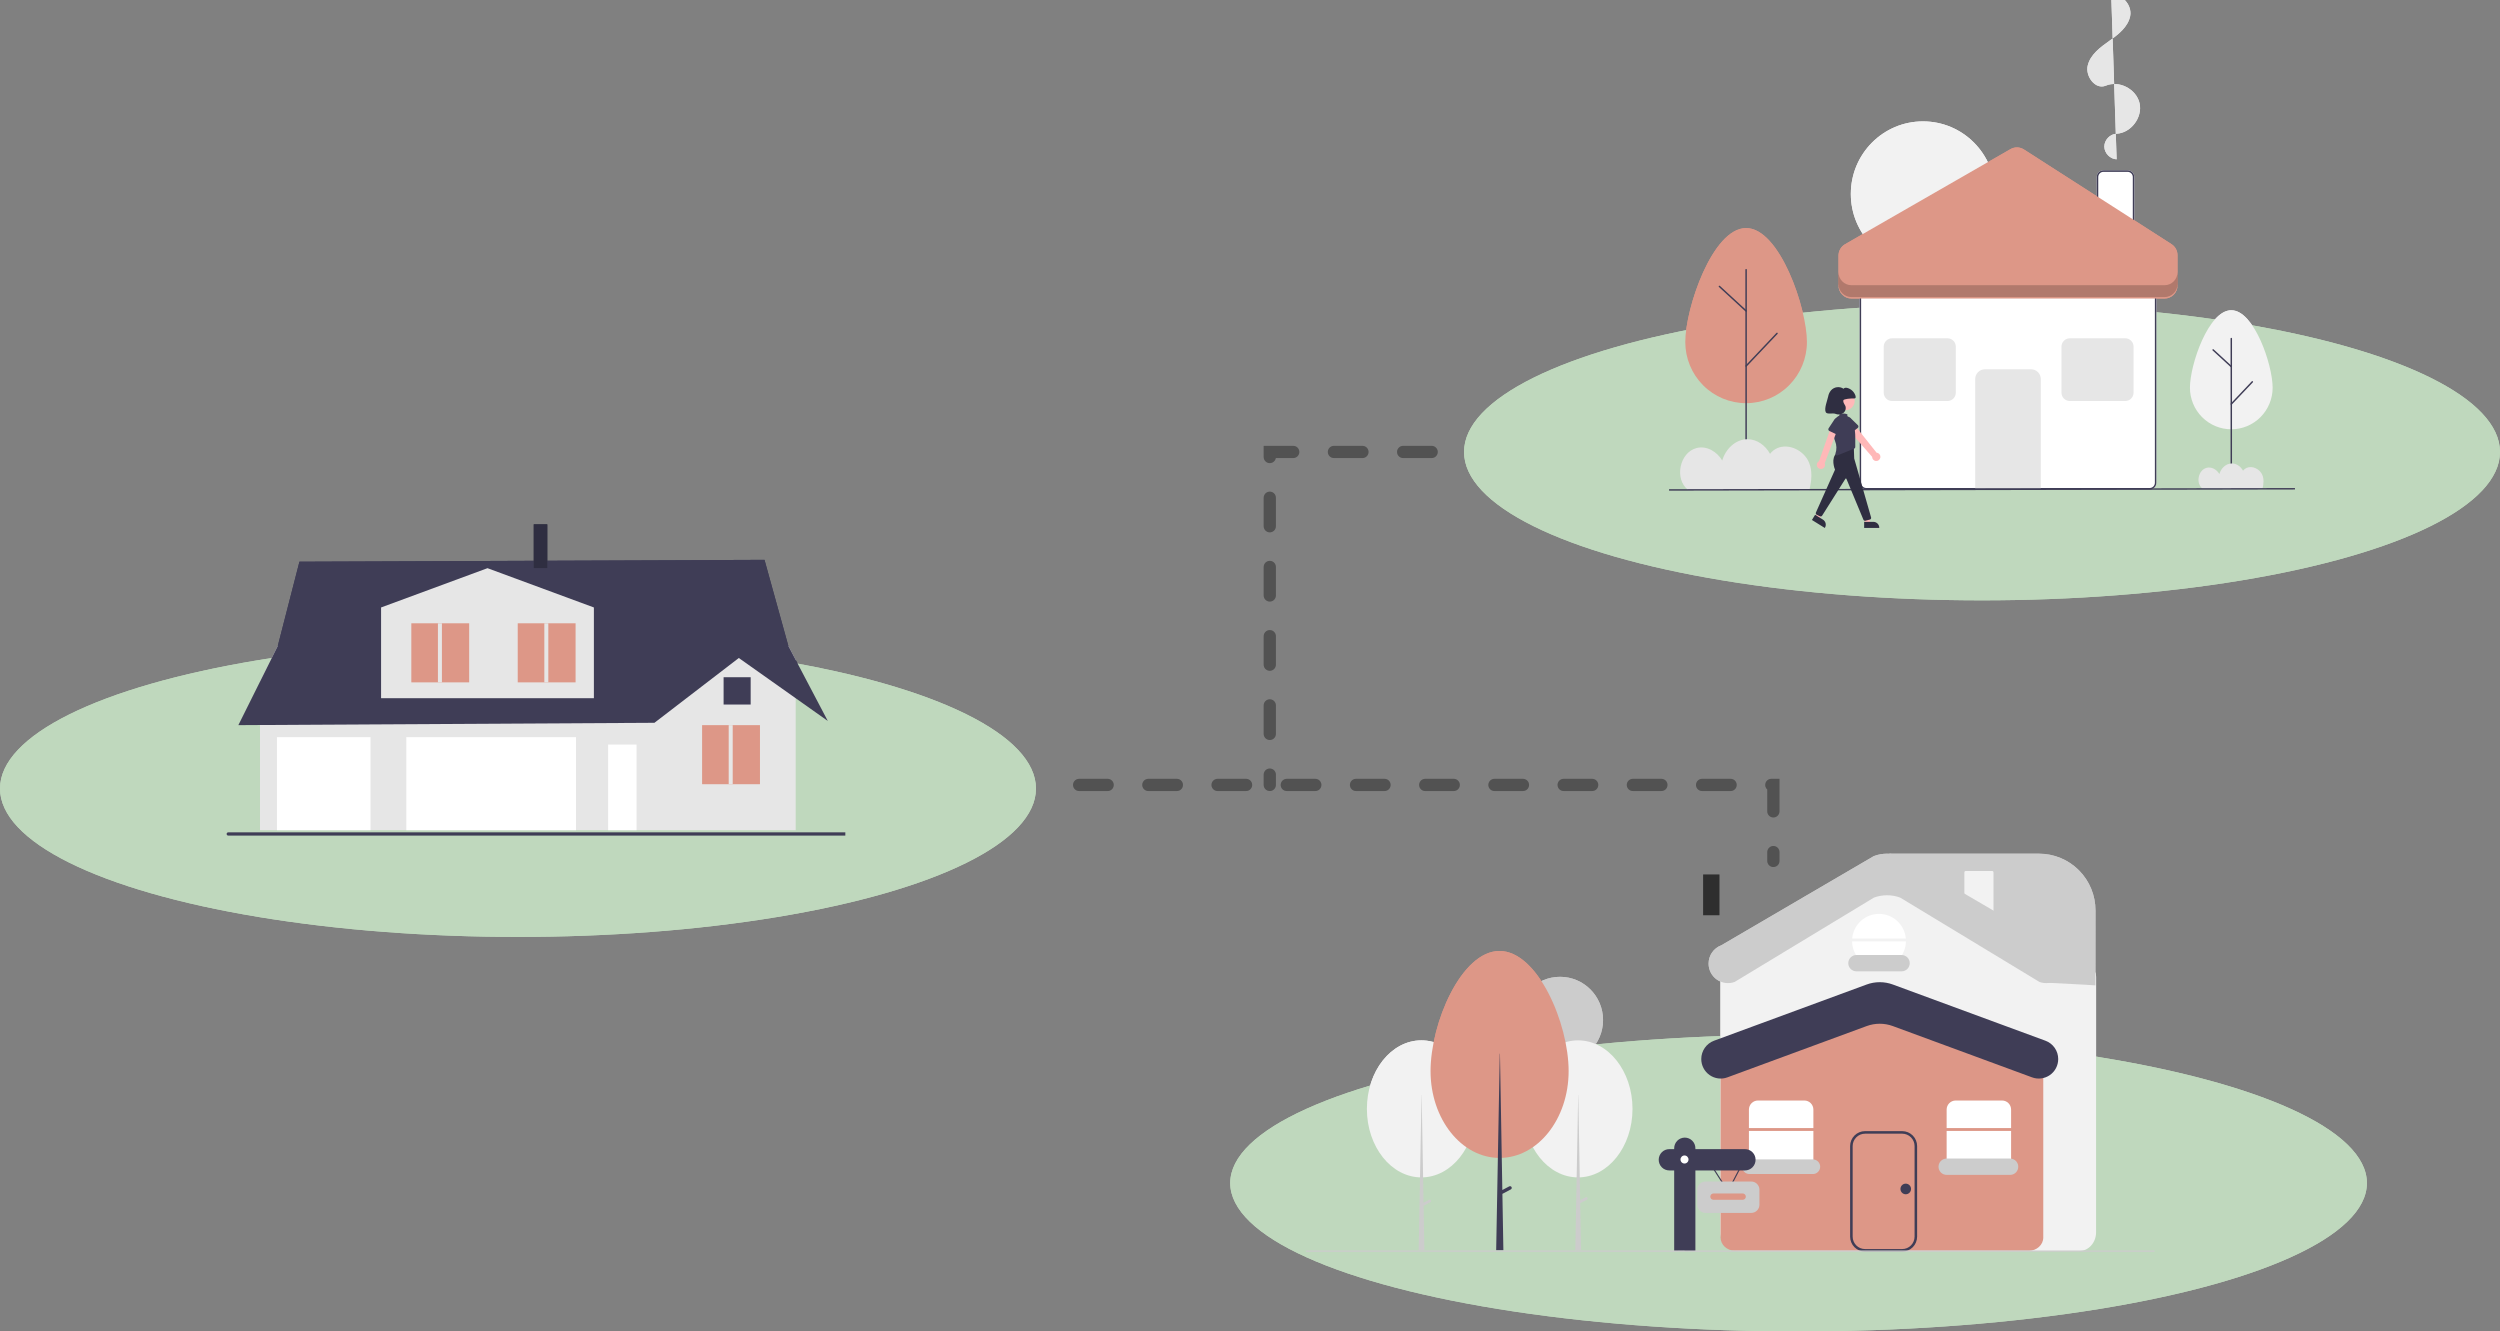 <svg width="614" height="327" viewBox="0 0 614 327" fill="none" xmlns="http://www.w3.org/2000/svg">
<rect x="0" y="0" width="614" height="327" fill="#808080" stroke="none"/>
<ellipse cx="127.217" cy="193.667" rx="127.217" ry="36.444" fill="#BFD8BD"/>
<ellipse cx="441.727" cy="290.556" rx="139.586" ry="36.444" fill="#BFD8BD"/>
<ellipse cx="486.783" cy="111" rx="127.217" ry="36.444" fill="#BFD8BD"/>
<g clip-path="url(#clip0_50_21)">
<path d="M527.97 120.218H458.36C457.928 120.217 457.515 120.045 457.209 119.738C456.904 119.431 456.733 119.015 456.732 118.581V70.775C456.733 70.341 456.904 69.924 457.209 69.618C457.515 69.311 457.928 69.138 458.36 69.138H527.97C528.401 69.138 528.815 69.311 529.12 69.618C529.425 69.924 529.597 70.341 529.598 70.775V118.581C529.597 119.015 529.425 119.431 529.12 119.738C528.815 120.045 528.401 120.217 527.97 120.218Z" fill="white"/>
<path d="M527.97 120.218H458.36C457.928 120.217 457.515 120.045 457.209 119.738C456.904 119.431 456.733 119.015 456.732 118.581V70.775C456.733 70.341 456.904 69.924 457.209 69.618C457.515 69.311 457.928 69.138 458.36 69.138H527.97C528.401 69.138 528.815 69.311 529.12 69.618C529.425 69.924 529.597 70.341 529.598 70.775V118.581C529.597 119.015 529.425 119.431 529.12 119.738C528.815 120.045 528.401 120.217 527.97 120.218ZM458.36 69.501C458.024 69.502 457.702 69.636 457.465 69.875C457.228 70.113 457.094 70.437 457.094 70.775V118.581C457.094 118.918 457.228 119.242 457.465 119.481C457.702 119.719 458.024 119.854 458.36 119.854H527.97C528.305 119.854 528.627 119.719 528.865 119.481C529.102 119.242 529.235 118.918 529.236 118.581V70.775C529.235 70.437 529.102 70.113 528.865 69.875C528.627 69.636 528.305 69.502 527.97 69.501H458.36Z" fill="#3F3D56"/>
<path d="M501.223 119.93H485.107V93.097C485.108 92.461 485.359 91.85 485.807 91.4C486.254 90.95 486.861 90.697 487.494 90.697H498.836C499.469 90.697 500.075 90.95 500.523 91.4C500.97 91.85 501.222 92.461 501.223 93.097V119.93Z" fill="#E6E6E6"/>
<path d="M524.173 58.947H514.97V43.478C514.97 43.044 515.142 42.628 515.447 42.321C515.752 42.014 516.166 41.841 516.598 41.841H522.546C522.977 41.841 523.391 42.014 523.696 42.321C524.001 42.628 524.173 43.044 524.173 43.478V58.947Z" fill="white"/>
<path d="M524.173 58.947H514.97V43.478C514.97 43.044 515.142 42.628 515.447 42.321C515.752 42.014 516.166 41.841 516.598 41.841H522.546C522.977 41.841 523.391 42.014 523.696 42.321C524.001 42.628 524.173 43.044 524.173 43.478V58.947ZM515.332 58.583H523.812V43.478C523.811 43.14 523.678 42.817 523.44 42.578C523.203 42.339 522.881 42.205 522.546 42.205H516.598C516.262 42.205 515.94 42.339 515.703 42.578C515.466 42.817 515.332 43.14 515.332 43.478V58.583Z" fill="#3F3D56"/>
<path d="M472.285 65.461C482.073 65.461 490.007 57.481 490.007 47.637C490.007 37.793 482.073 29.812 472.285 29.812C462.497 29.812 454.562 37.793 454.562 47.637C454.562 57.481 462.497 65.461 472.285 65.461Z" fill="#F2F2F2"/>
<path d="M519.847 39.129C518.251 39.078 516.831 37.614 516.819 36.008C516.808 34.402 518.208 32.918 519.803 32.845C523.355 32.681 526.263 28.848 525.481 25.359C524.7 21.87 520.438 19.662 517.159 21.046C514.645 22.108 512.103 18.762 512.741 16.094C513.378 13.427 515.79 11.636 518.022 10.059C520.253 8.481 522.641 6.63 523.179 3.94C523.718 1.251 520.96 -1.97 518.531 -0.724" fill="#E6E6E6"/>
<path d="M478.3 98.491H464.687C464.144 98.49 463.623 98.273 463.239 97.887C462.855 97.501 462.64 96.977 462.639 96.431V85.144C462.64 84.598 462.856 84.074 463.239 83.688C463.623 83.302 464.144 83.085 464.687 83.084H478.3C478.843 83.085 479.364 83.302 479.748 83.688C480.132 84.074 480.347 84.598 480.348 85.144V96.431C480.348 96.977 480.132 97.501 479.748 97.887C479.364 98.273 478.843 98.49 478.3 98.491Z" fill="#E6E6E6"/>
<path d="M521.958 98.491H508.344C507.801 98.49 507.281 98.273 506.897 97.887C506.513 97.501 506.297 96.977 506.296 96.431V85.144C506.297 84.598 506.513 84.074 506.897 83.688C507.281 83.302 507.801 83.085 508.344 83.084H521.958C522.501 83.085 523.021 83.302 523.405 83.688C523.789 84.074 524.005 84.598 524.006 85.144V96.431C524.005 96.977 523.789 97.501 523.405 97.887C523.021 98.273 522.501 98.49 521.958 98.491Z" fill="#E6E6E6"/>
<path d="M451.535 70.121V62.765C451.535 62.2 451.683 61.645 451.965 61.157C452.247 60.668 452.653 60.263 453.14 59.983L493.774 36.624C494.279 36.335 494.852 36.189 495.433 36.203C496.014 36.217 496.58 36.391 497.069 36.705L533.321 59.96C533.773 60.25 534.145 60.65 534.402 61.122C534.66 61.594 534.795 62.124 534.795 62.663V70.121C534.795 70.971 534.459 71.786 533.861 72.387C533.263 72.988 532.453 73.326 531.608 73.326H454.722C453.877 73.326 453.066 72.988 452.468 72.387C451.871 71.786 451.535 70.971 451.535 70.121Z" fill="#DD9787"/>
<path opacity="0.2" d="M531.608 70.051H454.722C453.877 70.051 453.066 69.714 452.468 69.112C451.871 68.511 451.535 67.696 451.535 66.846V69.756C451.535 70.606 451.871 71.422 452.468 72.023C453.066 72.624 453.877 72.962 454.722 72.962H531.608C532.453 72.962 533.263 72.624 533.861 72.023C534.459 71.422 534.795 70.606 534.795 69.756V66.846C534.795 67.696 534.459 68.511 533.861 69.112C533.263 69.714 532.453 70.051 531.608 70.051Z" fill="black"/>
<path d="M537.85 95.221C537.85 89.581 542.397 76.196 548.005 76.196C553.613 76.196 558.159 89.581 558.159 95.221C558.159 97.93 557.09 100.528 555.185 102.443C553.281 104.358 550.698 105.434 548.005 105.434C545.312 105.434 542.729 104.358 540.825 102.443C538.92 100.528 537.85 97.93 537.85 95.221Z" fill="#F2F2F2"/>
<path d="M548.005 120.001C547.957 120.001 547.911 119.982 547.877 119.948C547.843 119.913 547.824 119.867 547.824 119.819V83.147C547.824 83.098 547.843 83.052 547.877 83.018C547.911 82.984 547.957 82.965 548.005 82.965C548.053 82.965 548.099 82.984 548.133 83.018C548.167 83.052 548.186 83.098 548.186 83.147V119.819C548.186 119.867 548.167 119.913 548.133 119.948C548.099 119.982 548.053 120.001 548.005 120.001Z" fill="#3F3D56"/>
<path d="M548.005 99.409C547.969 99.409 547.935 99.399 547.905 99.379C547.876 99.36 547.853 99.332 547.839 99.299C547.825 99.266 547.821 99.23 547.827 99.195C547.833 99.16 547.85 99.128 547.874 99.102L553.036 93.654C553.052 93.636 553.072 93.623 553.094 93.613C553.115 93.603 553.139 93.598 553.163 93.597C553.186 93.597 553.21 93.601 553.232 93.61C553.254 93.618 553.274 93.631 553.292 93.648C553.309 93.664 553.323 93.684 553.332 93.706C553.342 93.728 553.347 93.751 553.348 93.775C553.348 93.799 553.344 93.823 553.336 93.845C553.327 93.867 553.314 93.888 553.298 93.905L548.136 99.353C548.119 99.371 548.099 99.385 548.076 99.395C548.054 99.404 548.029 99.409 548.005 99.409Z" fill="#3F3D56"/>
<path d="M548.005 90.224C547.96 90.224 547.916 90.207 547.883 90.176L543.422 86.074C543.404 86.058 543.39 86.038 543.38 86.017C543.37 85.995 543.364 85.972 543.363 85.948C543.362 85.924 543.365 85.9 543.373 85.878C543.381 85.855 543.394 85.834 543.41 85.817C543.426 85.799 543.445 85.785 543.467 85.775C543.488 85.765 543.512 85.759 543.536 85.758C543.559 85.757 543.583 85.76 543.605 85.769C543.628 85.777 543.648 85.789 543.666 85.806L548.127 89.908C548.154 89.933 548.173 89.965 548.181 90.001C548.189 90.036 548.187 90.074 548.173 90.108C548.16 90.142 548.137 90.171 548.107 90.192C548.077 90.213 548.041 90.224 548.005 90.224Z" fill="#3F3D56"/>
<path d="M413.906 83.999C413.906 75.701 420.594 56.012 428.844 56.012C437.094 56.012 443.782 75.701 443.782 83.999C443.782 87.983 442.208 91.805 439.407 94.622C436.605 97.44 432.806 99.022 428.844 99.022C424.882 99.022 421.083 97.44 418.281 94.622C415.48 91.805 413.906 87.983 413.906 83.999Z" fill="#DD9787"/>
<path d="M428.844 120.365C428.796 120.365 428.75 120.346 428.716 120.311C428.682 120.277 428.663 120.231 428.663 120.183V66.236C428.663 66.188 428.682 66.142 428.716 66.108C428.75 66.073 428.796 66.054 428.844 66.054C428.892 66.054 428.938 66.073 428.972 66.108C429.006 66.142 429.025 66.188 429.025 66.236V120.183C429.025 120.231 429.006 120.277 428.972 120.311C428.938 120.346 428.892 120.365 428.844 120.365Z" fill="#3F3D56"/>
<path d="M428.844 90.073C428.809 90.073 428.774 90.063 428.744 90.043C428.715 90.024 428.692 89.996 428.678 89.963C428.664 89.93 428.66 89.894 428.666 89.859C428.672 89.824 428.689 89.792 428.713 89.766L436.307 81.752C436.34 81.717 436.385 81.697 436.433 81.695C436.481 81.694 436.528 81.712 436.562 81.746C436.597 81.779 436.617 81.825 436.618 81.873C436.619 81.921 436.602 81.968 436.568 82.003L428.975 90.017C428.958 90.035 428.938 90.049 428.915 90.059C428.893 90.069 428.868 90.073 428.844 90.073Z" fill="#3F3D56"/>
<path d="M428.844 76.561C428.799 76.561 428.755 76.544 428.722 76.514L422.16 70.479C422.124 70.447 422.103 70.401 422.101 70.353C422.099 70.305 422.116 70.258 422.148 70.222C422.181 70.187 422.226 70.165 422.274 70.163C422.322 70.161 422.368 70.178 422.404 70.211L428.966 76.245C428.993 76.27 429.012 76.302 429.02 76.338C429.028 76.374 429.026 76.411 429.013 76.445C428.999 76.48 428.976 76.509 428.946 76.53C428.916 76.55 428.88 76.561 428.844 76.561Z" fill="#3F3D56"/>
<path d="M540.911 119.983C540.928 119.996 540.947 120.008 540.964 120.021H555.669C555.957 118.847 556.059 117.672 555.629 116.651C555.015 115.196 553.201 114.288 551.758 114.913C551.416 115.065 551.118 115.302 550.892 115.602C550.328 114.586 549.317 113.821 548.149 113.822C546.687 113.823 545.471 115.026 545.074 116.416C544.435 115.331 543.172 114.572 541.938 114.899C539.875 115.444 539.223 118.671 540.911 119.983Z" fill="#E6E6E6"/>
<path d="M414.578 120.308C414.612 120.335 414.649 120.359 414.684 120.385H444.37C444.951 118.015 445.157 115.642 444.288 113.581C443.05 110.645 439.386 108.812 436.473 110.073C435.783 110.38 435.182 110.858 434.727 111.463C433.588 109.414 431.546 107.869 429.19 107.87C426.237 107.872 423.782 110.301 422.981 113.106C421.69 110.916 419.142 109.385 416.651 110.044C412.485 111.145 411.169 117.658 414.578 120.308Z" fill="#E6E6E6"/>
<path d="M563.643 119.856L409.922 120.148L409.923 120.511L563.643 120.22L563.643 119.856Z" fill="#3F3D56"/>
<path d="M461.794 112.452C461.831 112.308 461.836 112.158 461.808 112.012C461.781 111.866 461.723 111.728 461.636 111.608C461.55 111.487 461.439 111.387 461.31 111.314C461.182 111.242 461.039 111.198 460.892 111.187L455.148 103.965L453.727 105.297L459.794 112.196C459.792 112.446 459.881 112.688 460.045 112.876C460.208 113.064 460.435 113.186 460.681 113.217C460.928 113.249 461.177 113.189 461.382 113.047C461.587 112.906 461.734 112.695 461.794 112.452Z" fill="#FFB8B8"/>
<path d="M456.25 105.112L454.435 106.51C454.383 106.55 454.324 106.578 454.26 106.593C454.197 106.607 454.131 106.608 454.067 106.595C454.004 106.581 453.944 106.554 453.891 106.516C453.839 106.477 453.795 106.427 453.764 106.37L452.658 104.365C452.457 104.098 452.37 103.762 452.415 103.431C452.46 103.099 452.634 102.799 452.899 102.596C453.164 102.393 453.498 102.305 453.828 102.349C454.158 102.394 454.456 102.568 454.659 102.834L456.29 104.424C456.337 104.47 456.373 104.525 456.397 104.586C456.42 104.647 456.43 104.712 456.427 104.777C456.423 104.843 456.405 104.906 456.375 104.964C456.344 105.022 456.302 105.073 456.25 105.112Z" fill="#3F3D56"/>
<path d="M453.202 100.752C454.476 100.752 455.51 99.713 455.51 98.431C455.51 97.149 454.476 96.11 453.202 96.11C451.927 96.11 450.894 97.149 450.894 98.431C450.894 99.713 451.927 100.752 453.202 100.752Z" fill="#FFB8B8"/>
<path d="M458.129 128.543H459.281L459.171 126.375H457.471L458.129 128.543Z" fill="#FFB8B8"/>
<path d="M457.835 128.165L460.104 128.165C460.294 128.165 460.482 128.203 460.657 128.276C460.833 128.349 460.992 128.456 461.126 128.591C461.261 128.726 461.367 128.886 461.44 129.063C461.513 129.239 461.55 129.428 461.55 129.619V129.667L457.835 129.667L457.835 128.165Z" fill="#2F2E41"/>
<path d="M445.845 126.903L446.825 127.512L447.865 125.609L446.679 124.862L445.845 126.903Z" fill="#FFB8B8"/>
<path d="M445.793 126.426L447.723 127.625C447.885 127.725 448.025 127.857 448.136 128.012C448.247 128.166 448.327 128.342 448.37 128.528C448.414 128.714 448.421 128.906 448.39 129.095C448.36 129.283 448.293 129.464 448.193 129.626L448.169 129.667L445.008 127.703L445.793 126.426Z" fill="#2F2E41"/>
<path d="M458.046 127.908C457.96 127.907 457.876 127.881 457.806 127.832C457.735 127.783 457.681 127.714 457.651 127.633L453.484 117.612C453.475 117.588 453.459 117.566 453.439 117.55C453.418 117.534 453.394 117.523 453.368 117.52C453.343 117.517 453.316 117.521 453.293 117.532C453.269 117.543 453.249 117.56 453.235 117.582L447.509 126.652C447.453 126.737 447.369 126.798 447.272 126.826C447.174 126.853 447.071 126.844 446.979 126.801L446.196 126.433C446.096 126.386 446.018 126.3 445.979 126.196C445.94 126.091 445.944 125.976 445.989 125.874L450.679 115.358C450.577 115.107 449.578 112.534 451.113 111.263L451.124 111.256L455.286 109.389L455.391 112.6L459.539 127.077C459.555 127.131 459.56 127.188 459.553 127.244C459.546 127.301 459.529 127.355 459.501 127.404C459.473 127.454 459.436 127.497 459.391 127.531C459.346 127.566 459.295 127.591 459.241 127.606L458.154 127.893C458.119 127.903 458.082 127.908 458.046 127.908Z" fill="#2F2E41"/>
<path d="M455.349 104.691C455.19 104.052 454.966 103.407 454.664 103.109C454.554 103.001 454.45 102.885 454.353 102.764C454.15 102.508 453.896 102.298 453.606 102.148C453.712 102.089 453.774 102.018 453.774 101.942C453.774 101.733 453.311 101.564 452.74 101.564C452.169 101.564 451.707 101.733 451.707 101.942C451.708 101.966 451.714 101.99 451.725 102.012C451.735 102.034 451.75 102.053 451.768 102.069C451.395 102.222 451.071 102.475 450.831 102.8C450.592 103.125 450.445 103.511 450.408 103.914C450.274 105.352 450.235 107.19 450.703 108.353C451.096 109.315 451.127 110.387 450.791 111.37C450.768 111.438 450.766 111.512 450.783 111.582C450.801 111.652 450.838 111.715 450.89 111.765C450.942 111.814 451.008 111.848 451.078 111.861C451.149 111.874 451.222 111.867 451.288 111.84L455.418 110.166C455.488 110.138 455.547 110.089 455.589 110.027C455.631 109.964 455.654 109.891 455.654 109.815V107.273C455.657 106.403 455.554 105.536 455.349 104.691Z" fill="#3F3D56"/>
<path d="M447.447 115.162C447.591 115.128 447.725 115.064 447.841 114.972C447.958 114.88 448.052 114.764 448.119 114.632C448.186 114.499 448.223 114.354 448.227 114.206C448.232 114.057 448.205 113.91 448.146 113.773L451.378 105.203L449.739 104.777L446.75 113.259C446.529 113.373 446.356 113.564 446.266 113.797C446.175 114.029 446.172 114.287 446.258 114.522C446.344 114.756 446.513 114.951 446.732 115.069C446.951 115.187 447.205 115.22 447.447 115.162Z" fill="#FFB8B8"/>
<path d="M451.364 106.829L449.294 105.854C449.235 105.826 449.183 105.786 449.14 105.736C449.098 105.686 449.067 105.628 449.05 105.565C449.032 105.502 449.028 105.436 449.038 105.371C449.048 105.307 449.072 105.245 449.108 105.19L450.367 103.279C450.51 102.977 450.766 102.745 451.079 102.632C451.392 102.52 451.737 102.537 452.038 102.68C452.338 102.822 452.571 103.079 452.684 103.393C452.797 103.708 452.781 104.055 452.641 104.358L451.99 106.547C451.971 106.61 451.939 106.668 451.896 106.717C451.854 106.766 451.801 106.805 451.741 106.832C451.682 106.859 451.618 106.872 451.552 106.872C451.487 106.871 451.423 106.857 451.364 106.829Z" fill="#3F3D56"/>
<path d="M455.322 97.86C455.426 97.872 455.532 97.853 455.625 97.805C455.795 97.692 455.778 97.438 455.721 97.242C455.577 96.771 455.318 96.344 454.967 96.001C454.617 95.658 454.186 95.409 453.714 95.278C453.385 95.19 452.97 95.193 452.782 95.478C452.309 95.162 451.74 95.026 451.176 95.095C450.613 95.165 450.093 95.435 449.711 95.858C449.337 96.298 449.088 96.832 448.99 97.402C448.793 98.374 447.948 100.379 448.416 101.252C448.727 101.833 450.16 101.38 450.766 101.633C451.068 101.766 451.398 101.821 451.726 101.794C452.054 101.767 452.371 101.66 452.647 101.481C452.918 101.293 453.122 101.022 453.228 100.709C453.335 100.395 453.338 100.056 453.238 99.74C453.132 99.508 453.009 99.284 452.872 99.07C452.733 98.853 452.677 98.593 452.713 98.338C452.798 97.95 454.619 97.845 455.322 97.86Z" fill="#2F2E41"/>
</g>
<g clip-path="url(#clip1_50_21)">
<path d="M510.655 307.256H426.686C424.402 307.256 422.544 305.191 422.544 302.652V239.916C422.535 239.437 422.657 238.965 422.899 238.553C423.14 238.14 423.491 237.803 423.912 237.579L455.643 218.28C457.382 217.413 459.297 216.96 461.239 216.958C463.181 216.956 465.097 217.405 466.838 218.269L513.421 237.577C513.844 237.8 514.197 238.137 514.44 238.551C514.683 238.964 514.807 239.438 514.797 239.918V302.652C514.797 305.191 512.939 307.256 510.655 307.256Z" fill="#F2F2F2"/>
<path d="M498.256 307.188H426.15C424.181 307.188 422.578 305.73 422.578 303.939V260.085C422.588 259.72 422.706 259.365 422.918 259.069C423.131 258.772 423.427 258.546 423.769 258.42L457.343 244.927C460.428 243.701 463.861 243.699 466.948 244.922L500.636 258.421C500.978 258.546 501.275 258.772 501.487 259.069C501.7 259.366 501.819 259.721 501.828 260.087V303.939C501.828 305.73 500.225 307.188 498.256 307.188Z" fill="#DD9787"/>
<path d="M383.144 261.136C388.979 261.136 393.71 256.383 393.71 250.521C393.71 244.658 388.979 239.906 383.144 239.906C377.309 239.906 372.579 244.658 372.579 250.521C372.579 256.383 377.309 261.136 383.144 261.136Z" fill="#CCCCCC"/>
<path d="M387.561 289.168C394.952 289.168 400.943 281.634 400.943 272.34C400.943 263.045 394.952 255.511 387.561 255.511C380.171 255.511 374.18 263.045 374.18 272.34C374.18 281.634 380.171 289.168 387.561 289.168Z" fill="#F2F2F2"/>
<path d="M387.598 268.956H387.635L388.297 307.073H386.9L387.598 268.956Z" fill="#CCCCCC"/>
<path d="M389.881 294.19C389.921 294.268 389.93 294.359 389.904 294.444C389.878 294.528 389.82 294.598 389.742 294.639L387.823 295.654L387.514 295.066L389.434 294.051C389.511 294.01 389.602 294.002 389.686 294.028C389.77 294.054 389.84 294.112 389.881 294.19Z" fill="#CCCCCC"/>
<path d="M349.09 289.168C356.48 289.168 362.471 281.634 362.471 272.34C362.471 263.045 356.48 255.511 349.09 255.511C341.699 255.511 335.708 263.045 335.708 272.34C335.708 281.634 341.699 289.168 349.09 289.168Z" fill="#F2F2F2"/>
<path d="M351.409 294.821C351.368 294.743 351.298 294.684 351.214 294.658C351.13 294.632 351.04 294.64 350.962 294.681L349.622 295.39L349.163 268.956H349.126L348.428 307.073H349.825L349.635 296.134L351.27 295.27C351.348 295.228 351.406 295.158 351.432 295.074C351.458 294.99 351.45 294.899 351.409 294.821Z" fill="#CCCCCC"/>
<path d="M368.279 233.558C377.643 233.558 385.255 251.285 385.255 263.062C385.255 274.839 377.663 284.385 368.299 284.385C358.934 284.385 351.343 274.839 351.343 263.062C351.343 251.285 358.914 233.558 368.279 233.558Z" fill="#DD9787"/>
<path d="M371.237 291.548C371.212 291.499 371.177 291.456 371.135 291.42C371.092 291.385 371.043 291.358 370.991 291.342C370.938 291.325 370.883 291.32 370.828 291.325C370.773 291.33 370.72 291.346 370.671 291.371L368.973 292.269L368.392 258.774H368.345L367.46 307.073H369.231L368.99 293.213L371.062 292.117C371.111 292.091 371.154 292.056 371.189 292.013C371.224 291.971 371.251 291.922 371.267 291.869C371.283 291.816 371.289 291.761 371.284 291.705C371.279 291.65 371.263 291.597 371.237 291.548Z" fill="#3F3D56"/>
<path d="M445.367 277.052V272.516C445.367 271.925 445.133 271.357 444.717 270.939C444.301 270.521 443.736 270.286 443.147 270.286H431.755C431.167 270.286 430.602 270.521 430.186 270.939C429.769 271.357 429.535 271.925 429.535 272.516V277.052H445.367Z" fill="white"/>
<path d="M429.535 277.764V284.792C429.535 285.384 429.769 285.951 430.186 286.369C430.602 286.788 431.167 287.023 431.755 287.023H443.147C443.736 287.023 444.301 286.788 444.717 286.369C445.133 285.951 445.367 285.384 445.367 284.792V277.764H429.535Z" fill="white"/>
<path d="M499.086 264.602L464.884 252.006C462.806 251.241 460.524 251.241 458.445 252.006L424.244 264.602C423.523 264.868 422.749 264.955 421.988 264.855C421.226 264.756 420.5 264.473 419.871 264.032C419.241 263.59 418.727 263.002 418.372 262.318C418.018 261.634 417.832 260.874 417.832 260.103C417.832 259.121 418.132 258.163 418.692 257.359C419.251 256.554 420.043 255.941 420.96 255.603L458.445 241.798C460.524 241.032 462.806 241.032 464.884 241.798L502.369 255.603C503.286 255.941 504.078 256.554 504.638 257.359C505.197 258.163 505.497 259.121 505.497 260.103C505.497 260.874 505.312 261.634 504.957 262.318C504.602 263.002 504.088 263.59 503.459 264.032C502.829 264.473 502.103 264.756 501.342 264.855C500.581 264.955 499.807 264.868 499.086 264.602Z" fill="#3F3D56"/>
<path d="M467.187 307.398H458.046C457.076 307.397 456.146 307.009 455.46 306.32C454.774 305.631 454.388 304.697 454.387 303.722V281.481C454.388 280.506 454.774 279.572 455.46 278.883C456.146 278.194 457.076 277.806 458.046 277.805H467.187C468.157 277.806 469.087 278.194 469.773 278.883C470.459 279.572 470.845 280.506 470.846 281.481V303.722C470.845 304.697 470.459 305.631 469.773 306.32C469.087 307.009 468.157 307.397 467.187 307.398ZM458.046 278.435C457.242 278.436 456.472 278.757 455.903 279.328C455.335 279.899 455.015 280.673 455.014 281.481V303.722C455.015 304.53 455.335 305.304 455.903 305.875C456.472 306.446 457.242 306.767 458.046 306.768H467.187C467.991 306.767 468.762 306.446 469.33 305.875C469.898 305.304 470.218 304.53 470.219 303.722V281.481C470.218 280.673 469.898 279.899 469.33 279.328C468.762 278.757 467.991 278.436 467.187 278.435H458.046Z" fill="#3F3D56"/>
<path d="M468.074 230.501C467.927 228.848 467.169 227.31 465.95 226.189C464.73 225.069 463.138 224.448 461.485 224.448C459.833 224.448 458.24 225.069 457.021 226.189C455.802 227.31 455.044 228.848 454.897 230.501H468.074Z" fill="white"/>
<path d="M454.872 231.214C454.903 232.956 455.613 234.616 456.85 235.837C458.087 237.058 459.751 237.742 461.485 237.742C463.219 237.742 464.884 237.058 466.121 235.837C467.358 234.616 468.068 232.956 468.099 231.214H454.872Z" fill="white"/>
<path d="M467.038 238.56H455.932C455.403 238.56 454.896 238.348 454.522 237.972C454.148 237.597 453.938 237.087 453.938 236.555C453.938 236.024 454.148 235.514 454.522 235.138C454.896 234.762 455.403 234.551 455.932 234.551H467.038C467.567 234.551 468.075 234.762 468.449 235.138C468.823 235.514 469.033 236.024 469.033 236.555C469.033 237.087 468.823 237.597 468.449 237.972C468.075 238.348 467.567 238.56 467.038 238.56Z" fill="#CCCCCC"/>
<path d="M429.654 284.754C429.18 284.754 428.726 284.943 428.391 285.279C428.056 285.616 427.868 286.072 427.868 286.548C427.868 287.024 428.056 287.48 428.391 287.816C428.726 288.153 429.18 288.342 429.654 288.342H445.249C445.723 288.342 446.177 288.153 446.512 287.816C446.847 287.48 447.035 287.024 447.035 286.548C447.035 286.072 446.847 285.616 446.512 285.279C446.177 284.943 445.723 284.754 445.249 284.754H429.654Z" fill="#CCCCCC"/>
<path d="M478.094 277.764V284.792C478.094 285.384 478.328 285.951 478.744 286.369C479.161 286.788 479.725 287.023 480.314 287.023H491.706C492.294 287.023 492.859 286.788 493.276 286.369C493.692 285.951 493.926 285.384 493.926 284.792V277.764H478.094Z" fill="white"/>
<path d="M493.926 277.052V272.516C493.926 271.925 493.692 271.357 493.276 270.939C492.859 270.521 492.295 270.286 491.706 270.286H480.314C479.725 270.286 479.161 270.521 478.744 270.939C478.328 271.357 478.094 271.925 478.094 272.516V277.052H493.926Z" fill="white"/>
<path d="M468.051 293.314C468.769 293.314 469.351 292.729 469.351 292.008C469.351 291.287 468.769 290.702 468.051 290.702C467.334 290.702 466.752 291.287 466.752 292.008C466.752 292.729 467.334 293.314 468.051 293.314Z" fill="#3F3D56"/>
<path d="M424.397 292.848L419.278 284.848L419.515 284.695L424.372 292.287L428.331 284.706L428.58 284.837L424.397 292.848Z" fill="#3F3D56"/>
<path d="M428.566 282.226H416.388V282.014C416.388 281.67 416.321 281.33 416.19 281.012C416.059 280.695 415.867 280.406 415.625 280.163C415.383 279.92 415.096 279.728 414.78 279.596C414.464 279.465 414.126 279.397 413.784 279.397C413.441 279.397 413.103 279.465 412.787 279.596C412.471 279.728 412.184 279.92 411.942 280.163C411.7 280.406 411.508 280.695 411.377 281.012C411.246 281.33 411.179 281.67 411.179 282.014V282.226H409.982C409.292 282.226 408.629 282.501 408.141 282.992C407.652 283.483 407.378 284.148 407.378 284.842C407.378 285.536 407.652 286.202 408.141 286.693C408.629 287.183 409.292 287.459 409.982 287.459H411.179V307.234C416.369 307.129 411.141 307.339 416.388 307.234V287.459H428.566C429.256 287.459 429.919 287.183 430.407 286.693C430.896 286.202 431.17 285.536 431.17 284.842C431.17 284.148 430.896 283.483 430.407 282.992C429.919 282.501 429.256 282.226 428.566 282.226Z" fill="#3F3D56"/>
<path d="M413.713 285.762C414.257 285.762 414.698 285.319 414.698 284.772C414.698 284.225 414.257 283.782 413.713 283.782C413.169 283.782 412.728 284.225 412.728 284.772C412.728 285.319 413.169 285.762 413.713 285.762Z" fill="white"/>
<path d="M430.113 297.889H418.853C418.321 297.889 417.811 297.676 417.435 297.298C417.059 296.921 416.847 296.408 416.846 295.874V292.198C416.847 291.664 417.059 291.152 417.435 290.774C417.811 290.396 418.321 290.184 418.853 290.183H430.113C430.645 290.184 431.155 290.396 431.531 290.774C431.907 291.152 432.119 291.664 432.119 292.198V295.874C432.119 296.408 431.907 296.921 431.531 297.298C431.155 297.676 430.645 297.889 430.113 297.889Z" fill="#CCCCCC"/>
<path d="M428.003 293.117H420.823C420.395 293.117 420.048 293.465 420.048 293.895C420.048 294.324 420.395 294.673 420.823 294.673H428.003C428.43 294.673 428.777 294.324 428.777 293.895C428.777 293.465 428.43 293.117 428.003 293.117Z" fill="#DD9787"/>
<path d="M529.027 307.444H320.855C320.812 307.444 320.771 307.427 320.741 307.397C320.711 307.366 320.694 307.325 320.694 307.282C320.694 307.239 320.711 307.198 320.741 307.167C320.771 307.137 320.812 307.12 320.855 307.12H529.027C529.07 307.12 529.111 307.137 529.141 307.167C529.172 307.198 529.189 307.239 529.189 307.282C529.189 307.325 529.172 307.366 529.141 307.397C529.111 307.427 529.07 307.444 529.027 307.444Z" fill="#CCCCCC"/>
<path d="M493.689 288.552H478.094C477.565 288.552 477.058 288.341 476.683 287.965C476.309 287.589 476.099 287.079 476.099 286.548C476.099 286.016 476.309 285.506 476.683 285.131C477.058 284.755 477.565 284.544 478.094 284.544H493.689C494.218 284.544 494.726 284.755 495.1 285.131C495.474 285.506 495.684 286.016 495.684 286.548C495.684 287.079 495.474 287.589 495.1 287.965C494.726 288.341 494.218 288.552 493.689 288.552Z" fill="#CCCCCC"/>
<path d="M514.639 242.009C514.639 242.009 510.857 241.739 503.139 241.378C493.939 225.203 464.039 221.304 464.039 209.667L500.789 209.667C504.466 209.667 507.993 211.134 510.593 213.746C513.193 216.359 514.653 219.902 514.653 223.596L514.639 242.009Z" fill="#CCCCCC"/>
<path d="M482.765 213.919C482.682 213.919 482.602 213.953 482.543 214.012C482.484 214.071 482.451 214.151 482.451 214.234V224.754C482.451 224.838 482.484 224.918 482.543 224.977C482.602 225.036 482.682 225.069 482.765 225.07H489.287C489.37 225.069 489.45 225.036 489.509 224.977C489.568 224.918 489.601 224.838 489.601 224.754V214.234C489.601 214.151 489.568 214.071 489.509 214.012C489.45 213.953 489.37 213.919 489.287 213.919H482.765Z" fill="#F2F2F2"/>
<path d="M500.88 241.16L466.679 220.449C464.6 219.684 462.319 219.684 460.24 220.449L426.039 241.16C425.318 241.426 424.544 241.512 423.782 241.413C423.021 241.314 422.295 241.031 421.665 240.589C421.036 240.148 420.522 239.56 420.167 238.876C419.812 238.192 419.627 237.432 419.627 236.661C419.627 235.679 419.927 234.721 420.486 233.916C421.046 233.112 421.838 232.499 422.755 232.161L460.24 210.241C462.319 209.475 464.6 209.475 466.679 210.241L504.164 232.161C505.081 232.499 505.873 233.112 506.433 233.916C506.992 234.721 507.292 235.679 507.292 236.661C507.292 237.432 507.107 238.192 506.752 238.876C506.397 239.56 505.883 240.148 505.254 240.589C504.624 241.031 503.898 241.314 503.137 241.413C502.375 241.512 501.601 241.426 500.88 241.16Z" fill="#CCCCCC"/>
<line x1="420.291" y1="224.778" x2="420.291" y2="204.333" stroke="black" stroke-opacity="0.4" stroke-width="4" stroke-dasharray="10 10"/>
</g>
<g clip-path="url(#clip2_50_21)">
<path d="M55.658 204.823C55.658 205.044 55.834 205.222 56.053 205.222H350.275C350.494 205.222 350.67 205.044 350.67 204.823C350.67 204.602 350.494 204.424 350.275 204.424H56.053C55.834 204.424 55.658 204.602 55.658 204.823Z" fill="#3F3D56"/>
<path d="M195.421 162.07V203.897H63.855V167.418L68.221 158.645H193.621L195.421 162.07Z" fill="#E6E6E6"/>
<path d="M203.306 177.065L195.421 171.484L181.454 161.602L160.728 177.519L63.855 178.065L58.54 178.095L63.855 167.418L68.221 158.645L73.542 137.952L187.762 137.498L193.621 158.645L195.421 162.07L203.306 177.065Z" fill="#3F3D56"/>
<path d="M145.859 171.476H93.593V149.192L119.726 139.544L145.859 149.192V171.476Z" fill="#E6E6E6"/>
<path d="M91.002 181.044H68.023V203.897H91.002V181.044Z" fill="white"/>
<path d="M141.466 181.044H99.788V203.897H141.466V181.044Z" fill="white"/>
<path d="M156.334 182.863H149.351V203.897H156.334V182.863Z" fill="white"/>
<path d="M186.646 178.094H172.437V192.601H186.646V178.094Z" fill="#DD9787"/>
<path d="M179.95 178.094H178.97V192.601H179.95V178.094Z" fill="#E6E6E6"/>
<path d="M141.364 153.08H127.154V167.588H141.364V153.08Z" fill="#DD9787"/>
<path d="M134.667 153.08H133.688V167.588H134.667V153.08Z" fill="#E6E6E6"/>
<path d="M115.231 153.08H101.021V167.588H115.231V153.08Z" fill="#DD9787"/>
<path d="M108.534 153.08H107.554V167.588H108.534V153.08Z" fill="#E6E6E6"/>
<path d="M184.363 166.326H177.716V173.035H184.363V166.326Z" fill="#3F3D56"/>
<path d="M134.412 128.778H131.089V139.512H134.412V128.778Z" fill="#2F2E41"/>
</g>
<path d="M351.614 111L311.859 111V192.778M265.036 192.778H435.542V211.444" stroke="black" stroke-opacity="0.2" stroke-width="3" stroke-linecap="round" stroke-dasharray="7 10"/>
<ellipse cx="127.217" cy="193.667" rx="127.217" ry="36.444" fill="#BFD8BD"/>
<ellipse cx="441.727" cy="290.556" rx="139.586" ry="36.444" fill="#BFD8BD"/>
<ellipse cx="486.783" cy="111" rx="127.217" ry="36.444" fill="#BFD8BD"/>
<g clip-path="url(#clip3_50_21)">
<path d="M527.97 120.218H458.36C457.928 120.217 457.515 120.045 457.209 119.738C456.904 119.431 456.733 119.015 456.732 118.581V70.775C456.733 70.341 456.904 69.924 457.209 69.618C457.515 69.311 457.928 69.138 458.36 69.138H527.97C528.401 69.138 528.815 69.311 529.12 69.618C529.425 69.924 529.597 70.341 529.598 70.775V118.581C529.597 119.015 529.425 119.431 529.12 119.738C528.815 120.045 528.401 120.217 527.97 120.218Z" fill="white"/>
<path d="M527.97 120.218H458.36C457.928 120.217 457.515 120.045 457.209 119.738C456.904 119.431 456.733 119.015 456.732 118.581V70.775C456.733 70.341 456.904 69.924 457.209 69.618C457.515 69.311 457.928 69.138 458.36 69.138H527.97C528.401 69.138 528.815 69.311 529.12 69.618C529.425 69.924 529.597 70.341 529.598 70.775V118.581C529.597 119.015 529.425 119.431 529.12 119.738C528.815 120.045 528.401 120.217 527.97 120.218ZM458.36 69.501C458.024 69.502 457.702 69.636 457.465 69.875C457.228 70.113 457.094 70.437 457.094 70.775V118.581C457.094 118.918 457.228 119.242 457.465 119.481C457.702 119.719 458.024 119.854 458.36 119.854H527.97C528.305 119.854 528.627 119.719 528.865 119.481C529.102 119.242 529.235 118.918 529.236 118.581V70.775C529.235 70.437 529.102 70.113 528.865 69.875C528.627 69.636 528.305 69.502 527.97 69.501H458.36Z" fill="#3F3D56"/>
<path d="M501.223 119.93H485.107V93.097C485.108 92.461 485.359 91.85 485.807 91.4C486.254 90.95 486.861 90.697 487.494 90.697H498.836C499.469 90.697 500.075 90.95 500.523 91.4C500.97 91.85 501.222 92.461 501.223 93.097V119.93Z" fill="#E6E6E6"/>
<path d="M524.173 58.947H514.97V43.478C514.97 43.044 515.142 42.628 515.447 42.321C515.752 42.014 516.166 41.841 516.598 41.841H522.546C522.977 41.841 523.391 42.014 523.696 42.321C524.001 42.628 524.173 43.044 524.173 43.478V58.947Z" fill="white"/>
<path d="M524.173 58.947H514.97V43.478C514.97 43.044 515.142 42.628 515.447 42.321C515.752 42.014 516.166 41.841 516.598 41.841H522.546C522.977 41.841 523.391 42.014 523.696 42.321C524.001 42.628 524.173 43.044 524.173 43.478V58.947ZM515.332 58.583H523.812V43.478C523.811 43.14 523.678 42.817 523.44 42.578C523.203 42.339 522.881 42.205 522.546 42.205H516.598C516.262 42.205 515.94 42.339 515.703 42.578C515.466 42.817 515.332 43.14 515.332 43.478V58.583Z" fill="#3F3D56"/>
<path d="M472.285 65.461C482.073 65.461 490.007 57.481 490.007 47.637C490.007 37.793 482.073 29.812 472.285 29.812C462.497 29.812 454.562 37.793 454.562 47.637C454.562 57.481 462.497 65.461 472.285 65.461Z" fill="#F2F2F2"/>
<path d="M519.847 39.129C518.251 39.078 516.831 37.614 516.819 36.008C516.808 34.402 518.208 32.918 519.803 32.845C523.355 32.681 526.263 28.848 525.481 25.359C524.7 21.87 520.438 19.662 517.159 21.046C514.645 22.108 512.103 18.762 512.741 16.094C513.378 13.427 515.79 11.636 518.022 10.059C520.253 8.481 522.641 6.63 523.179 3.94C523.718 1.251 520.96 -1.97 518.531 -0.724" fill="#E6E6E6"/>
<path d="M478.3 98.491H464.687C464.144 98.49 463.623 98.273 463.239 97.887C462.855 97.501 462.64 96.977 462.639 96.431V85.144C462.64 84.598 462.856 84.074 463.239 83.688C463.623 83.302 464.144 83.085 464.687 83.084H478.3C478.843 83.085 479.364 83.302 479.748 83.688C480.132 84.074 480.347 84.598 480.348 85.144V96.431C480.348 96.977 480.132 97.501 479.748 97.887C479.364 98.273 478.843 98.49 478.3 98.491Z" fill="#E6E6E6"/>
<path d="M521.958 98.491H508.344C507.801 98.49 507.281 98.273 506.897 97.887C506.513 97.501 506.297 96.977 506.296 96.431V85.144C506.297 84.598 506.513 84.074 506.897 83.688C507.281 83.302 507.801 83.085 508.344 83.084H521.958C522.501 83.085 523.021 83.302 523.405 83.688C523.789 84.074 524.005 84.598 524.006 85.144V96.431C524.005 96.977 523.789 97.501 523.405 97.887C523.021 98.273 522.501 98.49 521.958 98.491Z" fill="#E6E6E6"/>
<path d="M451.535 70.121V62.765C451.535 62.2 451.683 61.645 451.965 61.157C452.247 60.668 452.653 60.263 453.14 59.983L493.774 36.624C494.279 36.335 494.852 36.189 495.433 36.203C496.014 36.217 496.58 36.391 497.069 36.705L533.321 59.96C533.773 60.25 534.145 60.65 534.402 61.122C534.66 61.594 534.795 62.124 534.795 62.663V70.121C534.795 70.971 534.459 71.786 533.861 72.387C533.263 72.988 532.453 73.326 531.608 73.326H454.722C453.877 73.326 453.066 72.988 452.468 72.387C451.871 71.786 451.535 70.971 451.535 70.121Z" fill="#DD9787"/>
<path opacity="0.2" d="M531.608 70.051H454.722C453.877 70.051 453.066 69.714 452.468 69.112C451.871 68.511 451.535 67.696 451.535 66.846V69.756C451.535 70.606 451.871 71.422 452.468 72.023C453.066 72.624 453.877 72.962 454.722 72.962H531.608C532.453 72.962 533.263 72.624 533.861 72.023C534.459 71.422 534.795 70.606 534.795 69.756V66.846C534.795 67.696 534.459 68.511 533.861 69.112C533.263 69.714 532.453 70.051 531.608 70.051Z" fill="black"/>
<path d="M537.85 95.221C537.85 89.581 542.397 76.196 548.005 76.196C553.613 76.196 558.159 89.581 558.159 95.221C558.159 97.93 557.09 100.528 555.185 102.443C553.281 104.358 550.698 105.434 548.005 105.434C545.312 105.434 542.729 104.358 540.825 102.443C538.92 100.528 537.85 97.93 537.85 95.221Z" fill="#F2F2F2"/>
<path d="M548.005 120.001C547.957 120.001 547.911 119.982 547.877 119.948C547.843 119.913 547.824 119.867 547.824 119.819V83.147C547.824 83.098 547.843 83.052 547.877 83.018C547.911 82.984 547.957 82.965 548.005 82.965C548.053 82.965 548.099 82.984 548.133 83.018C548.167 83.052 548.186 83.098 548.186 83.147V119.819C548.186 119.867 548.167 119.913 548.133 119.948C548.099 119.982 548.053 120.001 548.005 120.001Z" fill="#3F3D56"/>
<path d="M548.005 99.409C547.969 99.409 547.935 99.399 547.905 99.379C547.876 99.36 547.853 99.332 547.839 99.299C547.825 99.266 547.821 99.23 547.827 99.195C547.833 99.16 547.85 99.128 547.874 99.102L553.036 93.654C553.052 93.636 553.072 93.623 553.094 93.613C553.115 93.603 553.139 93.598 553.163 93.597C553.186 93.597 553.21 93.601 553.232 93.61C553.254 93.618 553.274 93.631 553.292 93.648C553.309 93.664 553.323 93.684 553.332 93.706C553.342 93.728 553.347 93.751 553.348 93.775C553.348 93.799 553.344 93.823 553.336 93.845C553.327 93.867 553.314 93.888 553.298 93.905L548.136 99.353C548.119 99.371 548.099 99.385 548.076 99.395C548.054 99.404 548.029 99.409 548.005 99.409Z" fill="#3F3D56"/>
<path d="M548.005 90.224C547.96 90.224 547.916 90.207 547.883 90.176L543.422 86.074C543.404 86.058 543.39 86.038 543.38 86.017C543.37 85.995 543.364 85.972 543.363 85.948C543.362 85.924 543.365 85.9 543.373 85.878C543.381 85.855 543.394 85.834 543.41 85.817C543.426 85.799 543.445 85.785 543.467 85.775C543.488 85.765 543.512 85.759 543.536 85.758C543.559 85.757 543.583 85.76 543.605 85.769C543.628 85.777 543.648 85.789 543.666 85.806L548.127 89.908C548.154 89.933 548.173 89.965 548.181 90.001C548.189 90.036 548.187 90.074 548.173 90.108C548.16 90.142 548.137 90.171 548.107 90.192C548.077 90.213 548.041 90.224 548.005 90.224Z" fill="#3F3D56"/>
<path d="M413.906 83.999C413.906 75.701 420.594 56.012 428.844 56.012C437.094 56.012 443.782 75.701 443.782 83.999C443.782 87.983 442.208 91.805 439.407 94.622C436.605 97.44 432.806 99.022 428.844 99.022C424.882 99.022 421.083 97.44 418.281 94.622C415.48 91.805 413.906 87.983 413.906 83.999Z" fill="#DD9787"/>
<path d="M428.844 120.365C428.796 120.365 428.75 120.346 428.716 120.311C428.682 120.277 428.663 120.231 428.663 120.183V66.236C428.663 66.188 428.682 66.142 428.716 66.108C428.75 66.073 428.796 66.054 428.844 66.054C428.892 66.054 428.938 66.073 428.972 66.108C429.006 66.142 429.025 66.188 429.025 66.236V120.183C429.025 120.231 429.006 120.277 428.972 120.311C428.938 120.346 428.892 120.365 428.844 120.365Z" fill="#3F3D56"/>
<path d="M428.844 90.073C428.809 90.073 428.774 90.063 428.744 90.043C428.715 90.024 428.692 89.996 428.678 89.963C428.664 89.93 428.66 89.894 428.666 89.859C428.672 89.824 428.689 89.792 428.713 89.766L436.307 81.752C436.34 81.717 436.385 81.697 436.433 81.695C436.481 81.694 436.528 81.712 436.562 81.746C436.597 81.779 436.617 81.825 436.618 81.873C436.619 81.921 436.602 81.968 436.568 82.003L428.975 90.017C428.958 90.035 428.938 90.049 428.915 90.059C428.893 90.069 428.868 90.073 428.844 90.073Z" fill="#3F3D56"/>
<path d="M428.844 76.561C428.799 76.561 428.755 76.544 428.722 76.514L422.16 70.479C422.124 70.447 422.103 70.401 422.101 70.353C422.099 70.305 422.116 70.258 422.148 70.222C422.181 70.187 422.226 70.165 422.274 70.163C422.322 70.161 422.368 70.178 422.404 70.211L428.966 76.245C428.993 76.27 429.012 76.302 429.02 76.338C429.028 76.374 429.026 76.411 429.013 76.445C428.999 76.48 428.976 76.509 428.946 76.53C428.916 76.55 428.88 76.561 428.844 76.561Z" fill="#3F3D56"/>
<path d="M540.911 119.983C540.928 119.996 540.947 120.008 540.964 120.021H555.669C555.957 118.847 556.059 117.672 555.629 116.651C555.015 115.196 553.201 114.288 551.758 114.913C551.416 115.065 551.118 115.302 550.892 115.602C550.328 114.586 549.317 113.821 548.149 113.822C546.687 113.823 545.471 115.026 545.074 116.416C544.435 115.331 543.172 114.572 541.938 114.899C539.875 115.444 539.223 118.671 540.911 119.983Z" fill="#E6E6E6"/>
<path d="M414.578 120.308C414.612 120.335 414.649 120.359 414.684 120.385H444.37C444.951 118.015 445.157 115.642 444.288 113.581C443.05 110.645 439.386 108.812 436.473 110.073C435.783 110.38 435.182 110.858 434.727 111.463C433.588 109.414 431.546 107.869 429.19 107.87C426.237 107.872 423.782 110.301 422.981 113.106C421.69 110.916 419.142 109.385 416.651 110.044C412.485 111.145 411.169 117.658 414.578 120.308Z" fill="#E6E6E6"/>
<path d="M563.643 119.856L409.922 120.148L409.923 120.511L563.643 120.22L563.643 119.856Z" fill="#3F3D56"/>
<path d="M461.794 112.452C461.831 112.308 461.836 112.158 461.808 112.012C461.781 111.866 461.723 111.728 461.636 111.608C461.55 111.487 461.439 111.387 461.31 111.314C461.182 111.242 461.039 111.198 460.892 111.187L455.148 103.965L453.727 105.297L459.794 112.196C459.792 112.446 459.881 112.688 460.045 112.876C460.208 113.064 460.435 113.186 460.681 113.217C460.928 113.249 461.177 113.189 461.382 113.047C461.587 112.906 461.734 112.695 461.794 112.452Z" fill="#FFB8B8"/>
<path d="M456.25 105.112L454.435 106.51C454.383 106.55 454.324 106.578 454.26 106.593C454.197 106.607 454.131 106.608 454.067 106.595C454.004 106.581 453.944 106.554 453.891 106.516C453.839 106.477 453.795 106.427 453.764 106.37L452.658 104.365C452.457 104.098 452.37 103.762 452.415 103.431C452.46 103.099 452.634 102.799 452.899 102.596C453.164 102.393 453.498 102.305 453.828 102.349C454.158 102.394 454.456 102.568 454.659 102.834L456.29 104.424C456.337 104.47 456.373 104.525 456.397 104.586C456.42 104.647 456.43 104.712 456.427 104.777C456.423 104.843 456.405 104.906 456.375 104.964C456.344 105.022 456.302 105.073 456.25 105.112Z" fill="#3F3D56"/>
<path d="M453.202 100.752C454.476 100.752 455.51 99.713 455.51 98.431C455.51 97.149 454.476 96.11 453.202 96.11C451.927 96.11 450.894 97.149 450.894 98.431C450.894 99.713 451.927 100.752 453.202 100.752Z" fill="#FFB8B8"/>
<path d="M458.129 128.543H459.281L459.171 126.375H457.471L458.129 128.543Z" fill="#FFB8B8"/>
<path d="M457.835 128.165L460.104 128.165C460.294 128.165 460.482 128.203 460.657 128.276C460.833 128.349 460.992 128.456 461.126 128.591C461.261 128.726 461.367 128.886 461.44 129.063C461.513 129.239 461.55 129.428 461.55 129.619V129.667L457.835 129.667L457.835 128.165Z" fill="#2F2E41"/>
<path d="M445.845 126.903L446.825 127.512L447.865 125.609L446.679 124.862L445.845 126.903Z" fill="#FFB8B8"/>
<path d="M445.793 126.426L447.723 127.625C447.885 127.725 448.025 127.857 448.136 128.012C448.247 128.166 448.327 128.342 448.37 128.528C448.414 128.714 448.421 128.906 448.39 129.095C448.36 129.283 448.293 129.464 448.193 129.626L448.169 129.667L445.008 127.703L445.793 126.426Z" fill="#2F2E41"/>
<path d="M458.046 127.908C457.96 127.907 457.876 127.881 457.806 127.832C457.735 127.783 457.681 127.714 457.651 127.633L453.484 117.612C453.475 117.588 453.459 117.566 453.439 117.55C453.418 117.534 453.394 117.523 453.368 117.52C453.343 117.517 453.316 117.521 453.293 117.532C453.269 117.543 453.249 117.56 453.235 117.582L447.509 126.652C447.453 126.737 447.369 126.798 447.272 126.826C447.174 126.853 447.071 126.844 446.979 126.801L446.196 126.433C446.096 126.386 446.018 126.3 445.979 126.196C445.94 126.091 445.944 125.976 445.989 125.874L450.679 115.358C450.577 115.107 449.578 112.534 451.113 111.263L451.124 111.256L455.286 109.389L455.391 112.6L459.539 127.077C459.555 127.131 459.56 127.188 459.553 127.244C459.546 127.301 459.529 127.355 459.501 127.404C459.473 127.454 459.436 127.497 459.391 127.531C459.346 127.566 459.295 127.591 459.241 127.606L458.154 127.893C458.119 127.903 458.082 127.908 458.046 127.908Z" fill="#2F2E41"/>
<path d="M455.349 104.691C455.19 104.052 454.966 103.407 454.664 103.109C454.554 103.001 454.45 102.885 454.353 102.764C454.15 102.508 453.896 102.298 453.606 102.148C453.712 102.089 453.774 102.018 453.774 101.942C453.774 101.733 453.311 101.564 452.74 101.564C452.169 101.564 451.707 101.733 451.707 101.942C451.708 101.966 451.714 101.99 451.725 102.012C451.735 102.034 451.75 102.053 451.768 102.069C451.395 102.222 451.071 102.475 450.831 102.8C450.592 103.125 450.445 103.511 450.408 103.914C450.274 105.352 450.235 107.19 450.703 108.353C451.096 109.315 451.127 110.387 450.791 111.37C450.768 111.438 450.766 111.512 450.783 111.582C450.801 111.652 450.838 111.715 450.89 111.765C450.942 111.814 451.008 111.848 451.078 111.861C451.149 111.874 451.222 111.867 451.288 111.84L455.418 110.166C455.488 110.138 455.547 110.089 455.589 110.027C455.631 109.964 455.654 109.891 455.654 109.815V107.273C455.657 106.403 455.554 105.536 455.349 104.691Z" fill="#3F3D56"/>
<path d="M447.447 115.162C447.591 115.128 447.725 115.064 447.841 114.972C447.958 114.88 448.052 114.764 448.119 114.632C448.186 114.499 448.223 114.354 448.227 114.206C448.232 114.057 448.205 113.91 448.146 113.773L451.378 105.203L449.739 104.777L446.75 113.259C446.529 113.373 446.356 113.564 446.266 113.797C446.175 114.029 446.172 114.287 446.258 114.522C446.344 114.756 446.513 114.951 446.732 115.069C446.951 115.187 447.205 115.22 447.447 115.162Z" fill="#FFB8B8"/>
<path d="M451.364 106.829L449.294 105.854C449.235 105.826 449.183 105.786 449.14 105.736C449.098 105.686 449.067 105.628 449.05 105.565C449.032 105.502 449.028 105.436 449.038 105.371C449.048 105.307 449.072 105.245 449.108 105.19L450.367 103.279C450.51 102.977 450.766 102.745 451.079 102.632C451.392 102.52 451.737 102.537 452.038 102.68C452.338 102.822 452.571 103.079 452.684 103.393C452.797 103.708 452.781 104.055 452.641 104.358L451.99 106.547C451.971 106.61 451.939 106.668 451.896 106.717C451.854 106.766 451.801 106.805 451.741 106.832C451.682 106.859 451.618 106.872 451.552 106.872C451.487 106.871 451.423 106.857 451.364 106.829Z" fill="#3F3D56"/>
<path d="M455.322 97.86C455.426 97.872 455.532 97.853 455.625 97.805C455.795 97.692 455.778 97.438 455.721 97.242C455.577 96.771 455.318 96.344 454.967 96.001C454.617 95.658 454.186 95.409 453.714 95.278C453.385 95.19 452.97 95.193 452.782 95.478C452.309 95.162 451.74 95.026 451.176 95.095C450.613 95.165 450.093 95.435 449.711 95.858C449.337 96.298 449.088 96.832 448.99 97.402C448.793 98.374 447.948 100.379 448.416 101.252C448.727 101.833 450.16 101.38 450.766 101.633C451.068 101.766 451.398 101.821 451.726 101.794C452.054 101.767 452.371 101.66 452.647 101.481C452.918 101.293 453.122 101.022 453.228 100.709C453.335 100.395 453.338 100.056 453.238 99.74C453.132 99.508 453.009 99.284 452.872 99.07C452.733 98.853 452.677 98.593 452.713 98.338C452.798 97.95 454.619 97.845 455.322 97.86Z" fill="#2F2E41"/>
</g>
<g clip-path="url(#clip4_50_21)">
<path d="M510.655 307.256H426.686C424.402 307.256 422.544 305.191 422.544 302.652V239.916C422.535 239.437 422.657 238.965 422.899 238.553C423.14 238.14 423.491 237.803 423.912 237.579L455.643 218.28C457.382 217.413 459.297 216.96 461.239 216.958C463.181 216.956 465.097 217.405 466.838 218.269L513.421 237.577C513.844 237.8 514.197 238.137 514.44 238.551C514.683 238.964 514.807 239.438 514.797 239.918V302.652C514.797 305.191 512.939 307.256 510.655 307.256Z" fill="#F2F2F2"/>
<path d="M498.256 307.188H426.15C424.181 307.188 422.578 305.73 422.578 303.939V260.085C422.588 259.72 422.706 259.365 422.918 259.069C423.131 258.772 423.427 258.546 423.769 258.42L457.343 244.927C460.428 243.701 463.861 243.699 466.948 244.922L500.636 258.421C500.978 258.546 501.275 258.772 501.487 259.069C501.7 259.366 501.819 259.721 501.828 260.087V303.939C501.828 305.73 500.225 307.188 498.256 307.188Z" fill="#DD9787"/>
<path d="M383.144 261.136C388.979 261.136 393.71 256.383 393.71 250.521C393.71 244.658 388.979 239.906 383.144 239.906C377.309 239.906 372.579 244.658 372.579 250.521C372.579 256.383 377.309 261.136 383.144 261.136Z" fill="#CCCCCC"/>
<path d="M387.561 289.168C394.952 289.168 400.943 281.634 400.943 272.34C400.943 263.045 394.952 255.511 387.561 255.511C380.171 255.511 374.18 263.045 374.18 272.34C374.18 281.634 380.171 289.168 387.561 289.168Z" fill="#F2F2F2"/>
<path d="M387.598 268.956H387.635L388.297 307.073H386.9L387.598 268.956Z" fill="#CCCCCC"/>
<path d="M389.881 294.19C389.921 294.268 389.93 294.359 389.904 294.444C389.878 294.528 389.82 294.598 389.742 294.639L387.823 295.654L387.514 295.066L389.434 294.051C389.511 294.01 389.602 294.002 389.686 294.028C389.77 294.054 389.84 294.112 389.881 294.19Z" fill="#CCCCCC"/>
<path d="M349.09 289.168C356.48 289.168 362.471 281.634 362.471 272.34C362.471 263.045 356.48 255.511 349.09 255.511C341.699 255.511 335.708 263.045 335.708 272.34C335.708 281.634 341.699 289.168 349.09 289.168Z" fill="#F2F2F2"/>
<path d="M351.409 294.821C351.368 294.743 351.298 294.684 351.214 294.658C351.13 294.632 351.04 294.64 350.962 294.681L349.622 295.39L349.163 268.956H349.126L348.428 307.073H349.825L349.635 296.134L351.27 295.27C351.348 295.228 351.406 295.158 351.432 295.074C351.458 294.99 351.45 294.899 351.409 294.821Z" fill="#CCCCCC"/>
<path d="M368.279 233.558C377.643 233.558 385.255 251.285 385.255 263.062C385.255 274.839 377.663 284.385 368.299 284.385C358.934 284.385 351.343 274.839 351.343 263.062C351.343 251.285 358.914 233.558 368.279 233.558Z" fill="#DD9787"/>
<path d="M371.237 291.548C371.212 291.499 371.177 291.456 371.135 291.42C371.092 291.385 371.043 291.358 370.991 291.342C370.938 291.325 370.883 291.32 370.828 291.325C370.773 291.33 370.72 291.346 370.671 291.371L368.973 292.269L368.392 258.774H368.345L367.46 307.073H369.231L368.99 293.213L371.062 292.117C371.111 292.091 371.154 292.056 371.189 292.013C371.224 291.971 371.251 291.922 371.267 291.869C371.283 291.816 371.289 291.761 371.284 291.705C371.279 291.65 371.263 291.597 371.237 291.548Z" fill="#3F3D56"/>
<path d="M445.367 277.052V272.516C445.367 271.925 445.133 271.357 444.717 270.939C444.301 270.521 443.736 270.286 443.147 270.286H431.755C431.167 270.286 430.602 270.521 430.186 270.939C429.769 271.357 429.535 271.925 429.535 272.516V277.052H445.367Z" fill="white"/>
<path d="M429.535 277.764V284.792C429.535 285.384 429.769 285.951 430.186 286.369C430.602 286.788 431.167 287.023 431.755 287.023H443.147C443.736 287.023 444.301 286.788 444.717 286.369C445.133 285.951 445.367 285.384 445.367 284.792V277.764H429.535Z" fill="white"/>
<path d="M499.086 264.602L464.884 252.006C462.806 251.241 460.524 251.241 458.445 252.006L424.244 264.602C423.523 264.868 422.749 264.955 421.988 264.855C421.226 264.756 420.5 264.473 419.871 264.032C419.241 263.59 418.727 263.002 418.372 262.318C418.018 261.634 417.832 260.874 417.832 260.103C417.832 259.121 418.132 258.163 418.692 257.359C419.251 256.554 420.043 255.941 420.96 255.603L458.445 241.798C460.524 241.032 462.806 241.032 464.884 241.798L502.369 255.603C503.286 255.941 504.078 256.554 504.638 257.359C505.197 258.163 505.497 259.121 505.497 260.103C505.497 260.874 505.312 261.634 504.957 262.318C504.602 263.002 504.088 263.59 503.459 264.032C502.829 264.473 502.103 264.756 501.342 264.855C500.581 264.955 499.807 264.868 499.086 264.602Z" fill="#3F3D56"/>
<path d="M467.187 307.398H458.046C457.076 307.397 456.146 307.009 455.46 306.32C454.774 305.631 454.388 304.697 454.387 303.722V281.481C454.388 280.506 454.774 279.572 455.46 278.883C456.146 278.194 457.076 277.806 458.046 277.805H467.187C468.157 277.806 469.087 278.194 469.773 278.883C470.459 279.572 470.845 280.506 470.846 281.481V303.722C470.845 304.697 470.459 305.631 469.773 306.32C469.087 307.009 468.157 307.397 467.187 307.398ZM458.046 278.435C457.242 278.436 456.472 278.757 455.903 279.328C455.335 279.899 455.015 280.673 455.014 281.481V303.722C455.015 304.53 455.335 305.304 455.903 305.875C456.472 306.446 457.242 306.767 458.046 306.768H467.187C467.991 306.767 468.762 306.446 469.33 305.875C469.898 305.304 470.218 304.53 470.219 303.722V281.481C470.218 280.673 469.898 279.899 469.33 279.328C468.762 278.757 467.991 278.436 467.187 278.435H458.046Z" fill="#3F3D56"/>
<path d="M468.074 230.501C467.927 228.848 467.169 227.31 465.95 226.189C464.73 225.069 463.138 224.448 461.485 224.448C459.833 224.448 458.24 225.069 457.021 226.189C455.802 227.31 455.044 228.848 454.897 230.501H468.074Z" fill="white"/>
<path d="M454.872 231.214C454.903 232.956 455.613 234.616 456.85 235.837C458.087 237.058 459.751 237.742 461.485 237.742C463.219 237.742 464.884 237.058 466.121 235.837C467.358 234.616 468.068 232.956 468.099 231.214H454.872Z" fill="white"/>
<path d="M467.038 238.56H455.932C455.403 238.56 454.896 238.348 454.522 237.972C454.148 237.597 453.938 237.087 453.938 236.555C453.938 236.024 454.148 235.514 454.522 235.138C454.896 234.762 455.403 234.551 455.932 234.551H467.038C467.567 234.551 468.075 234.762 468.449 235.138C468.823 235.514 469.033 236.024 469.033 236.555C469.033 237.087 468.823 237.597 468.449 237.972C468.075 238.348 467.567 238.56 467.038 238.56Z" fill="#CCCCCC"/>
<path d="M429.654 284.754C429.18 284.754 428.726 284.943 428.391 285.279C428.056 285.616 427.868 286.072 427.868 286.548C427.868 287.024 428.056 287.48 428.391 287.816C428.726 288.153 429.18 288.342 429.654 288.342H445.249C445.723 288.342 446.177 288.153 446.512 287.816C446.847 287.48 447.035 287.024 447.035 286.548C447.035 286.072 446.847 285.616 446.512 285.279C446.177 284.943 445.723 284.754 445.249 284.754H429.654Z" fill="#CCCCCC"/>
<path d="M478.094 277.764V284.792C478.094 285.384 478.328 285.951 478.744 286.369C479.161 286.788 479.725 287.023 480.314 287.023H491.706C492.294 287.023 492.859 286.788 493.276 286.369C493.692 285.951 493.926 285.384 493.926 284.792V277.764H478.094Z" fill="white"/>
<path d="M493.926 277.052V272.516C493.926 271.925 493.692 271.357 493.276 270.939C492.859 270.521 492.295 270.286 491.706 270.286H480.314C479.725 270.286 479.161 270.521 478.744 270.939C478.328 271.357 478.094 271.925 478.094 272.516V277.052H493.926Z" fill="white"/>
<path d="M468.051 293.314C468.769 293.314 469.351 292.729 469.351 292.008C469.351 291.287 468.769 290.702 468.051 290.702C467.334 290.702 466.752 291.287 466.752 292.008C466.752 292.729 467.334 293.314 468.051 293.314Z" fill="#3F3D56"/>
<path d="M424.397 292.848L419.278 284.848L419.515 284.695L424.372 292.287L428.331 284.706L428.58 284.837L424.397 292.848Z" fill="#3F3D56"/>
<path d="M428.566 282.226H416.388V282.014C416.388 281.67 416.321 281.33 416.19 281.012C416.059 280.695 415.867 280.406 415.625 280.163C415.383 279.92 415.096 279.728 414.78 279.596C414.464 279.465 414.126 279.397 413.784 279.397C413.441 279.397 413.103 279.465 412.787 279.596C412.471 279.728 412.184 279.92 411.942 280.163C411.7 280.406 411.508 280.695 411.377 281.012C411.246 281.33 411.179 281.67 411.179 282.014V282.226H409.982C409.292 282.226 408.629 282.501 408.141 282.992C407.652 283.483 407.378 284.148 407.378 284.842C407.378 285.536 407.652 286.202 408.141 286.693C408.629 287.183 409.292 287.459 409.982 287.459H411.179V307.234C416.369 307.129 411.141 307.339 416.388 307.234V287.459H428.566C429.256 287.459 429.919 287.183 430.407 286.693C430.896 286.202 431.17 285.536 431.17 284.842C431.17 284.148 430.896 283.483 430.407 282.992C429.919 282.501 429.256 282.226 428.566 282.226Z" fill="#3F3D56"/>
<path d="M413.713 285.762C414.257 285.762 414.698 285.319 414.698 284.772C414.698 284.225 414.257 283.782 413.713 283.782C413.169 283.782 412.728 284.225 412.728 284.772C412.728 285.319 413.169 285.762 413.713 285.762Z" fill="white"/>
<path d="M430.113 297.889H418.853C418.321 297.889 417.811 297.676 417.435 297.298C417.059 296.921 416.847 296.408 416.846 295.874V292.198C416.847 291.664 417.059 291.152 417.435 290.774C417.811 290.396 418.321 290.184 418.853 290.183H430.113C430.645 290.184 431.155 290.396 431.531 290.774C431.907 291.152 432.119 291.664 432.119 292.198V295.874C432.119 296.408 431.907 296.921 431.531 297.298C431.155 297.676 430.645 297.889 430.113 297.889Z" fill="#CCCCCC"/>
<path d="M428.003 293.117H420.823C420.395 293.117 420.048 293.465 420.048 293.895C420.048 294.324 420.395 294.673 420.823 294.673H428.003C428.43 294.673 428.777 294.324 428.777 293.895C428.777 293.465 428.43 293.117 428.003 293.117Z" fill="#DD9787"/>
<path d="M529.027 307.444H320.855C320.812 307.444 320.771 307.427 320.741 307.397C320.711 307.366 320.694 307.325 320.694 307.282C320.694 307.239 320.711 307.198 320.741 307.167C320.771 307.137 320.812 307.12 320.855 307.12H529.027C529.07 307.12 529.111 307.137 529.141 307.167C529.172 307.198 529.189 307.239 529.189 307.282C529.189 307.325 529.172 307.366 529.141 307.397C529.111 307.427 529.07 307.444 529.027 307.444Z" fill="#CCCCCC"/>
<path d="M493.689 288.552H478.094C477.565 288.552 477.058 288.341 476.683 287.965C476.309 287.589 476.099 287.079 476.099 286.548C476.099 286.016 476.309 285.506 476.683 285.131C477.058 284.755 477.565 284.544 478.094 284.544H493.689C494.218 284.544 494.726 284.755 495.1 285.131C495.474 285.506 495.684 286.016 495.684 286.548C495.684 287.079 495.474 287.589 495.1 287.965C494.726 288.341 494.218 288.552 493.689 288.552Z" fill="#CCCCCC"/>
<path d="M514.639 242.009C514.639 242.009 510.857 241.739 503.139 241.378C493.939 225.203 464.039 221.304 464.039 209.667L500.789 209.667C504.466 209.667 507.993 211.134 510.593 213.746C513.193 216.359 514.653 219.902 514.653 223.596L514.639 242.009Z" fill="#CCCCCC"/>
<path d="M482.765 213.919C482.682 213.919 482.602 213.953 482.543 214.012C482.484 214.071 482.451 214.151 482.451 214.234V224.754C482.451 224.838 482.484 224.918 482.543 224.977C482.602 225.036 482.682 225.069 482.765 225.07H489.287C489.37 225.069 489.45 225.036 489.509 224.977C489.568 224.918 489.601 224.838 489.601 224.754V214.234C489.601 214.151 489.568 214.071 489.509 214.012C489.45 213.953 489.37 213.919 489.287 213.919H482.765Z" fill="#F2F2F2"/>
<path d="M500.88 241.16L466.679 220.449C464.6 219.684 462.319 219.684 460.24 220.449L426.039 241.16C425.318 241.426 424.544 241.512 423.782 241.413C423.021 241.314 422.295 241.031 421.665 240.589C421.036 240.148 420.522 239.56 420.167 238.876C419.812 238.192 419.627 237.432 419.627 236.661C419.627 235.679 419.927 234.721 420.486 233.916C421.046 233.112 421.838 232.499 422.755 232.161L460.24 210.241C462.319 209.475 464.6 209.475 466.679 210.241L504.164 232.161C505.081 232.499 505.873 233.112 506.433 233.916C506.992 234.721 507.292 235.679 507.292 236.661C507.292 237.432 507.107 238.192 506.752 238.876C506.397 239.56 505.883 240.148 505.254 240.589C504.624 241.031 503.898 241.314 503.137 241.413C502.375 241.512 501.601 241.426 500.88 241.16Z" fill="#CCCCCC"/>
<line x1="420.291" y1="224.778" x2="420.291" y2="204.333" stroke="black" stroke-opacity="0.4" stroke-width="4" stroke-dasharray="10 10"/>
</g>
<g clip-path="url(#clip5_50_21)">
<path d="M55.658 204.823C55.658 205.044 55.834 205.222 56.053 205.222H350.275C350.494 205.222 350.67 205.044 350.67 204.823C350.67 204.602 350.494 204.424 350.275 204.424H56.053C55.834 204.424 55.658 204.602 55.658 204.823Z" fill="#3F3D56"/>
<path d="M195.421 162.07V203.897H63.855V167.418L68.221 158.645H193.621L195.421 162.07Z" fill="#E6E6E6"/>
<path d="M203.306 177.065L195.421 171.484L181.454 161.602L160.728 177.519L63.855 178.065L58.54 178.095L63.855 167.418L68.221 158.645L73.542 137.952L187.762 137.498L193.621 158.645L195.421 162.07L203.306 177.065Z" fill="#3F3D56"/>
<path d="M145.859 171.476H93.593V149.192L119.726 139.544L145.859 149.192V171.476Z" fill="#E6E6E6"/>
<path d="M91.002 181.044H68.023V203.897H91.002V181.044Z" fill="white"/>
<path d="M141.466 181.044H99.788V203.897H141.466V181.044Z" fill="white"/>
<path d="M156.334 182.863H149.351V203.897H156.334V182.863Z" fill="white"/>
<path d="M186.646 178.094H172.437V192.601H186.646V178.094Z" fill="#DD9787"/>
<path d="M179.95 178.094H178.97V192.601H179.95V178.094Z" fill="#E6E6E6"/>
<path d="M141.364 153.08H127.154V167.588H141.364V153.08Z" fill="#DD9787"/>
<path d="M134.667 153.08H133.688V167.588H134.667V153.08Z" fill="#E6E6E6"/>
<path d="M115.231 153.08H101.021V167.588H115.231V153.08Z" fill="#DD9787"/>
<path d="M108.534 153.08H107.554V167.588H108.534V153.08Z" fill="#E6E6E6"/>
<path d="M184.363 166.326H177.716V173.035H184.363V166.326Z" fill="#3F3D56"/>
<path d="M134.412 128.778H131.089V139.512H134.412V128.778Z" fill="#2F2E41"/>
</g>
<path d="M351.614 111L311.859 111V192.778M265.036 192.778H435.542V211.444" stroke="black" stroke-opacity="0.2" stroke-width="3" stroke-linecap="round" stroke-dasharray="7 10"/>
<defs>
<clipPath id="clip0_50_21">
<rect width="153.721" height="130.667" fill="white" transform="translate(409.922 -1)"/>
</clipPath>
<clipPath id="clip1_50_21">
<rect width="208.495" height="97.778" fill="white" transform="translate(320.694 209.667)"/>
</clipPath>
<clipPath id="clip2_50_21">
<rect width="151.954" height="76.444" fill="white" transform="translate(55.658 128.778)"/>
</clipPath>
<clipPath id="clip3_50_21">
<rect width="153.721" height="130.667" fill="white" transform="translate(409.922 -1)"/>
</clipPath>
<clipPath id="clip4_50_21">
<rect width="208.495" height="97.778" fill="white" transform="translate(320.694 209.667)"/>
</clipPath>
<clipPath id="clip5_50_21">
<rect width="151.954" height="76.444" fill="white" transform="translate(55.658 128.778)"/>
</clipPath>
</defs>
</svg>
